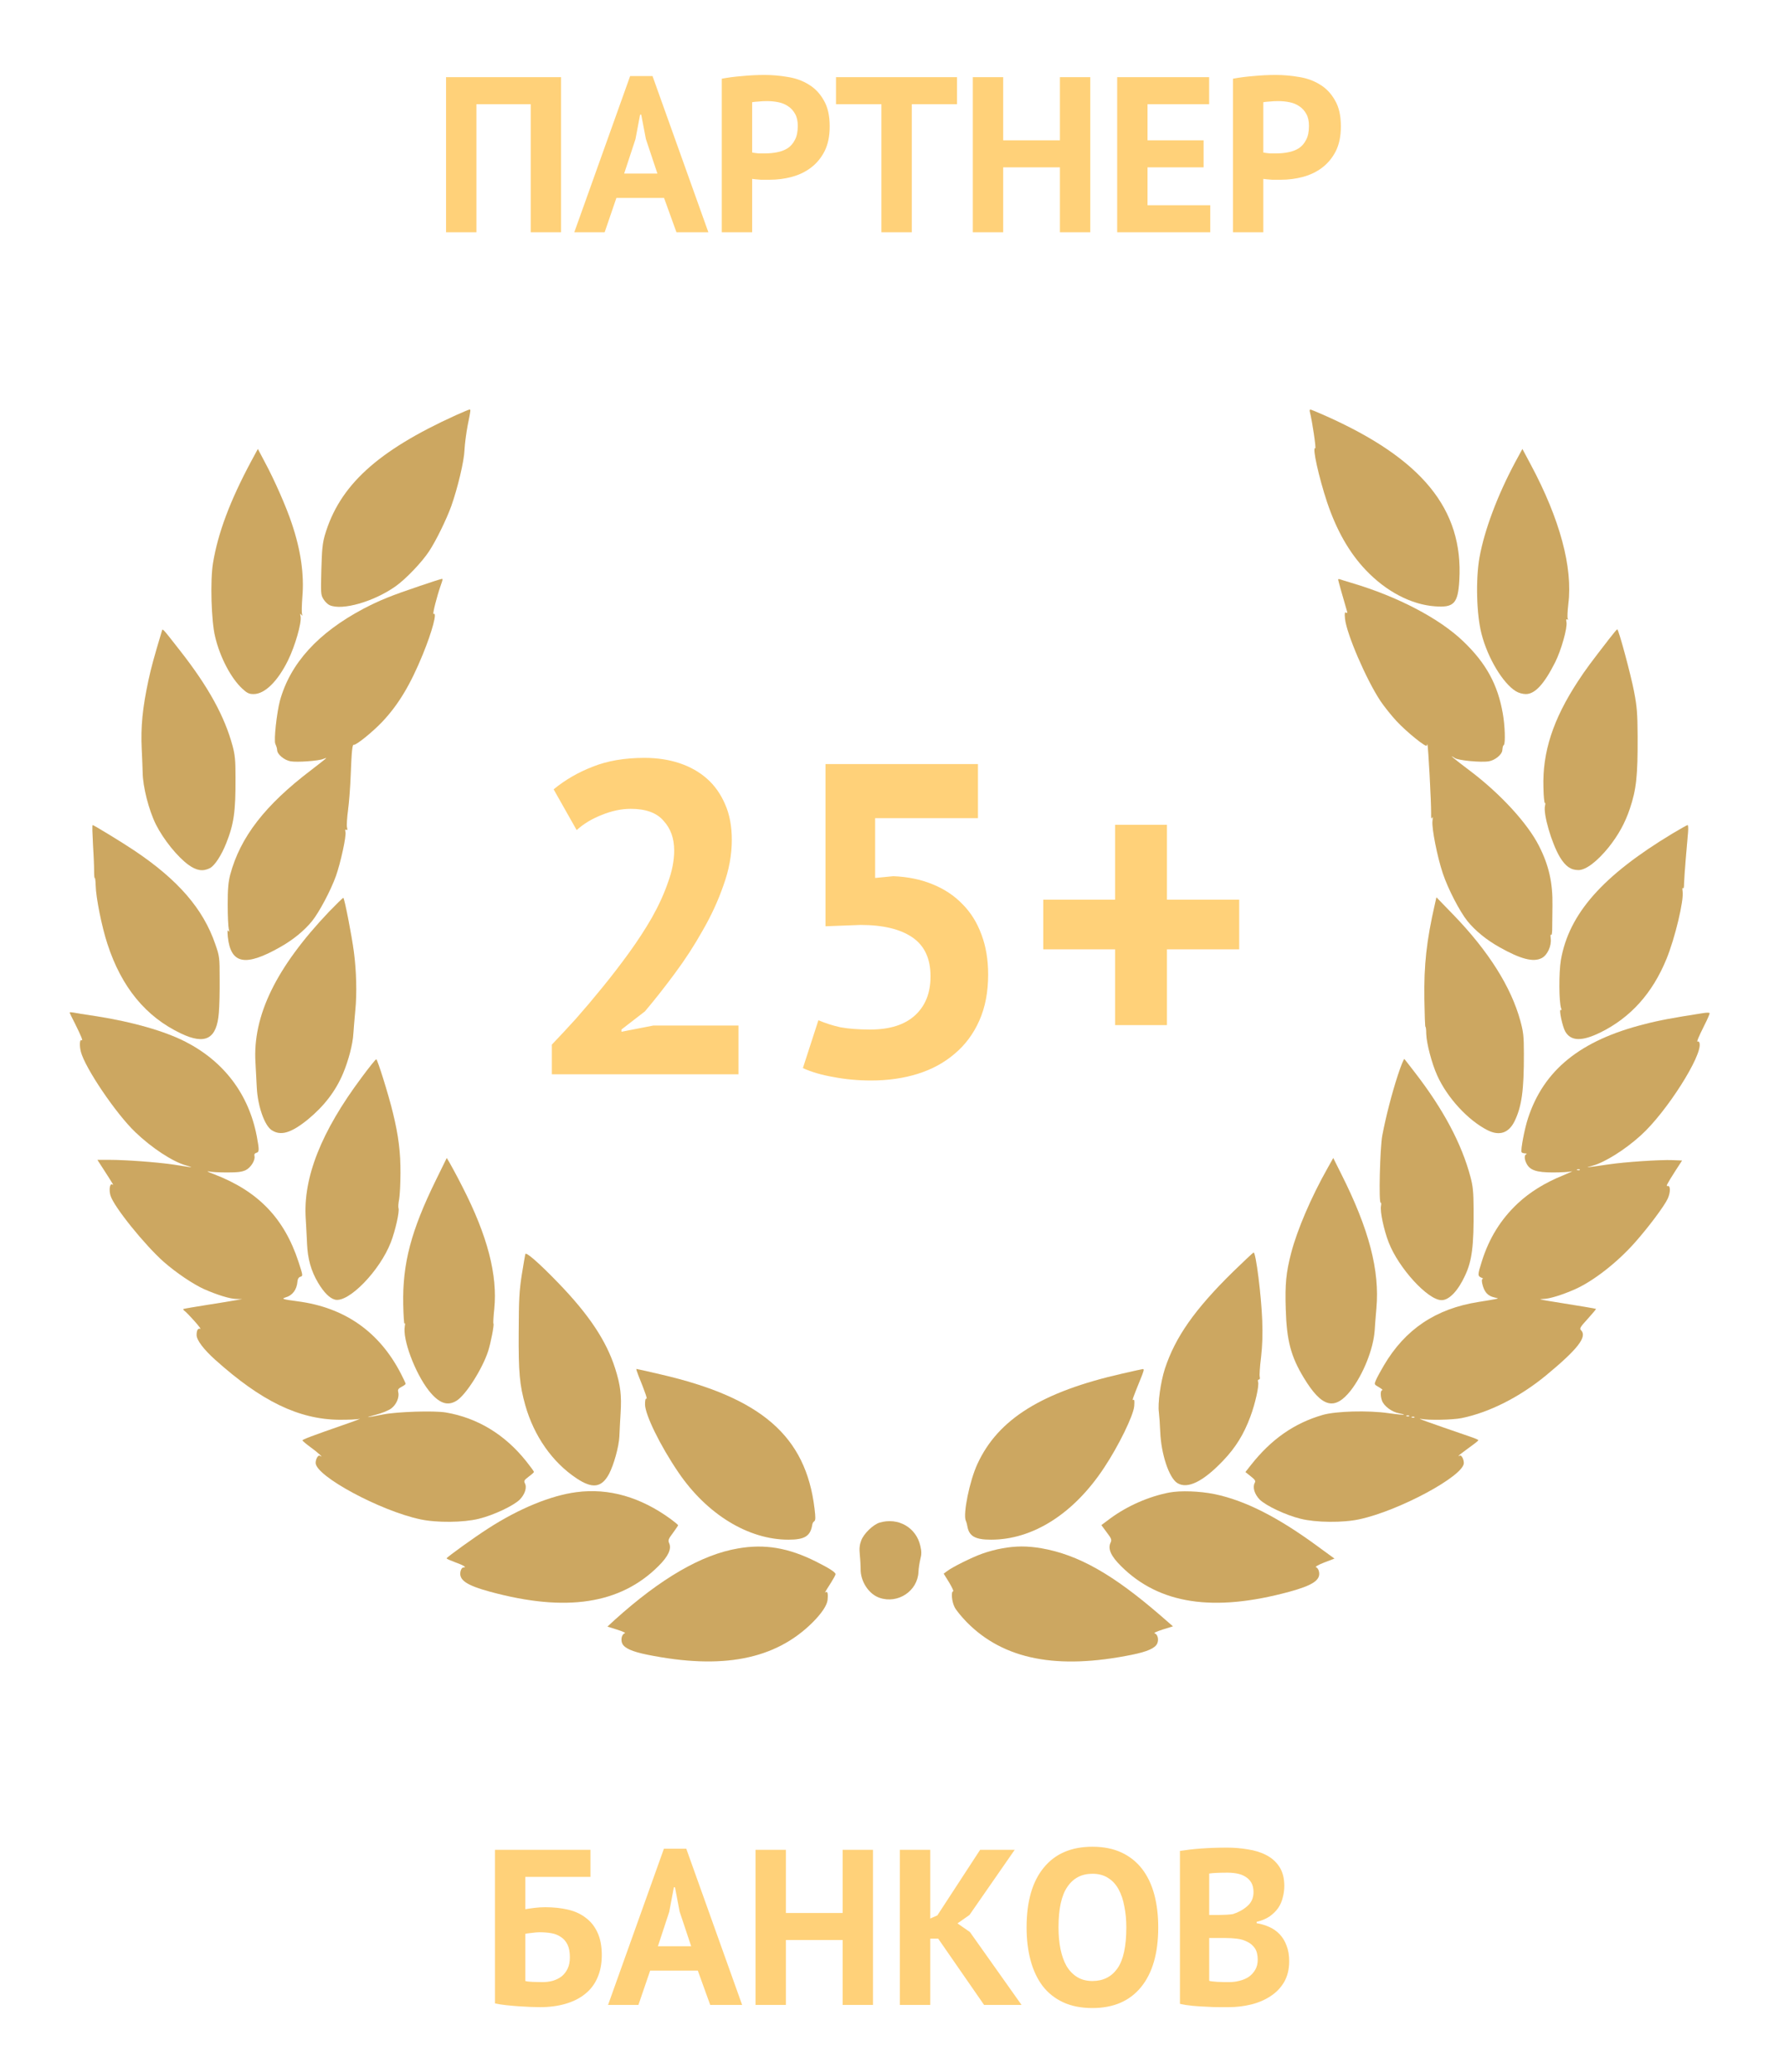 <?xml version="1.0" encoding="UTF-8"?> <svg xmlns="http://www.w3.org/2000/svg" width="161" height="187" viewBox="0 0 161 187" fill="none"> <path d="M41.142 37.478C34.039 40.703 30.625 43.833 29.312 48.324C29.109 49.041 29.049 49.626 29.002 51.441C28.942 53.556 28.954 53.699 29.193 54.081C29.324 54.296 29.575 54.547 29.742 54.619C30.864 55.132 33.741 54.308 35.71 52.911C36.618 52.266 38.074 50.749 38.73 49.745C39.351 48.802 40.282 46.903 40.724 45.684C41.309 44.024 41.882 41.623 41.918 40.62C41.942 40.082 42.073 39.091 42.204 38.398C42.491 36.977 42.491 36.965 42.371 36.965C42.312 36.965 41.763 37.204 41.142 37.478Z" fill="#FFD179"></path> <path d="M41.142 37.478C34.039 40.703 30.625 43.833 29.312 48.324C29.109 49.041 29.049 49.626 29.002 51.441C28.942 53.556 28.954 53.699 29.193 54.081C29.324 54.296 29.575 54.547 29.742 54.619C30.864 55.132 33.741 54.308 35.71 52.911C36.618 52.266 38.074 50.749 38.73 49.745C39.351 48.802 40.282 46.903 40.724 45.684C41.309 44.024 41.882 41.623 41.918 40.62C41.942 40.082 42.073 39.091 42.204 38.398C42.491 36.977 42.491 36.965 42.371 36.965C42.312 36.965 41.763 37.204 41.142 37.478Z" fill="black" fill-opacity="0.2"></path> <path d="M118.209 37.168C118.436 38.052 118.794 40.524 118.698 40.465C118.4 40.285 119.009 43.044 119.761 45.314C120.62 47.87 121.766 49.889 123.27 51.465C125.097 53.388 127.365 54.571 129.501 54.726C131.22 54.858 131.578 54.463 131.698 52.361C132.068 45.959 128.332 41.396 119.558 37.502C118.889 37.204 118.304 36.965 118.257 36.965C118.197 36.965 118.185 37.06 118.209 37.168Z" fill="#FFD179"></path> <path d="M118.209 37.168C118.436 38.052 118.794 40.524 118.698 40.465C118.4 40.285 119.009 43.044 119.761 45.314C120.62 47.87 121.766 49.889 123.27 51.465C125.097 53.388 127.365 54.571 129.501 54.726C131.22 54.858 131.578 54.463 131.698 52.361C132.068 45.959 128.332 41.396 119.558 37.502C118.889 37.204 118.304 36.965 118.257 36.965C118.197 36.965 118.185 37.06 118.209 37.168Z" fill="black" fill-opacity="0.2"></path> <path d="M22.663 41.647C20.753 45.218 19.667 48.121 19.225 50.82C18.962 52.397 19.07 56.076 19.416 57.473C19.858 59.337 20.849 61.212 21.863 62.156C22.305 62.562 22.472 62.645 22.89 62.645C23.892 62.645 25.062 61.498 25.994 59.599C26.638 58.285 27.223 56.231 27.128 55.658C27.068 55.383 27.08 55.335 27.187 55.479C27.283 55.622 27.307 55.598 27.247 55.359C27.223 55.192 27.235 54.547 27.283 53.926C27.462 51.871 27.151 49.674 26.328 47.237C25.838 45.756 24.764 43.319 23.928 41.767L23.272 40.524L22.663 41.647Z" fill="#FFD179"></path> <path d="M22.663 41.647C20.753 45.218 19.667 48.121 19.225 50.82C18.962 52.397 19.07 56.076 19.416 57.473C19.858 59.337 20.849 61.212 21.863 62.156C22.305 62.562 22.472 62.645 22.89 62.645C23.892 62.645 25.062 61.498 25.994 59.599C26.638 58.285 27.223 56.231 27.128 55.658C27.068 55.383 27.08 55.335 27.187 55.479C27.283 55.622 27.307 55.598 27.247 55.359C27.223 55.192 27.235 54.547 27.283 53.926C27.462 51.871 27.151 49.674 26.328 47.237C25.838 45.756 24.764 43.319 23.928 41.767L23.272 40.524L22.663 41.647Z" fill="black" fill-opacity="0.2"></path> <path d="M136.723 41.755C135.124 44.753 133.966 47.858 133.524 50.295C133.166 52.301 133.25 55.443 133.703 57.211C134.264 59.396 135.625 61.666 136.807 62.394C137.046 62.538 137.404 62.645 137.702 62.645C138.526 62.645 139.35 61.749 140.34 59.791C140.89 58.703 141.463 56.673 141.367 56.159C141.319 55.932 141.343 55.849 141.439 55.909C141.522 55.968 141.534 55.944 141.486 55.849C141.427 55.765 141.463 55.168 141.534 54.523C141.952 51.238 140.782 46.867 138.144 41.934L137.392 40.524L136.723 41.755Z" fill="#FFD179"></path> <path d="M136.723 41.755C135.124 44.753 133.966 47.858 133.524 50.295C133.166 52.301 133.25 55.443 133.703 57.211C134.264 59.396 135.625 61.666 136.807 62.394C137.046 62.538 137.404 62.645 137.702 62.645C138.526 62.645 139.35 61.749 140.34 59.791C140.89 58.703 141.463 56.673 141.367 56.159C141.319 55.932 141.343 55.849 141.439 55.909C141.522 55.968 141.534 55.944 141.486 55.849C141.427 55.765 141.463 55.168 141.534 54.523C141.952 51.238 140.782 46.867 138.144 41.934L137.392 40.524L136.723 41.755Z" fill="black" fill-opacity="0.2"></path> <path d="M37.859 52.899C35.304 53.759 34.278 54.177 32.81 54.941C28.703 57.115 26.196 59.874 25.265 63.242C24.979 64.317 24.704 66.802 24.848 67.136C24.967 67.423 24.991 67.495 25.015 67.722C25.038 68.104 25.671 68.617 26.22 68.713C26.829 68.82 28.775 68.677 29.181 68.498C29.324 68.438 29.443 68.402 29.443 68.426C29.443 68.45 28.834 68.928 28.106 69.489C23.928 72.654 21.684 75.557 20.777 78.949C20.61 79.594 20.55 80.215 20.55 81.637C20.55 82.652 20.598 83.643 20.646 83.846C20.705 84.109 20.705 84.157 20.61 84.026C20.526 83.894 20.514 84.049 20.562 84.563C20.825 87.012 22.126 87.274 25.265 85.495C26.435 84.838 27.45 84.014 28.166 83.13C28.811 82.329 29.861 80.347 30.315 79.069C30.733 77.898 31.27 75.45 31.174 75.091C31.127 74.888 31.15 74.828 31.246 74.9C31.353 74.96 31.365 74.9 31.317 74.685C31.27 74.53 31.317 73.801 31.413 73.085C31.509 72.368 31.616 70.923 31.652 69.871C31.735 67.745 31.795 67.172 31.938 67.22C32.141 67.268 33.621 66.073 34.493 65.153C35.949 63.613 37.035 61.809 38.157 59.062C39.005 56.984 39.483 55.192 39.124 55.419C39.005 55.479 39.435 53.794 39.769 52.851C39.972 52.266 39.972 52.254 39.865 52.254C39.805 52.254 38.91 52.54 37.859 52.899Z" fill="#FFD179"></path> <path d="M37.859 52.899C35.304 53.759 34.278 54.177 32.81 54.941C28.703 57.115 26.196 59.874 25.265 63.242C24.979 64.317 24.704 66.802 24.848 67.136C24.967 67.423 24.991 67.495 25.015 67.722C25.038 68.104 25.671 68.617 26.22 68.713C26.829 68.82 28.775 68.677 29.181 68.498C29.324 68.438 29.443 68.402 29.443 68.426C29.443 68.45 28.834 68.928 28.106 69.489C23.928 72.654 21.684 75.557 20.777 78.949C20.61 79.594 20.55 80.215 20.55 81.637C20.55 82.652 20.598 83.643 20.646 83.846C20.705 84.109 20.705 84.157 20.61 84.026C20.526 83.894 20.514 84.049 20.562 84.563C20.825 87.012 22.126 87.274 25.265 85.495C26.435 84.838 27.45 84.014 28.166 83.13C28.811 82.329 29.861 80.347 30.315 79.069C30.733 77.898 31.27 75.45 31.174 75.091C31.127 74.888 31.15 74.828 31.246 74.9C31.353 74.96 31.365 74.9 31.317 74.685C31.27 74.53 31.317 73.801 31.413 73.085C31.509 72.368 31.616 70.923 31.652 69.871C31.735 67.745 31.795 67.172 31.938 67.22C32.141 67.268 33.621 66.073 34.493 65.153C35.949 63.613 37.035 61.809 38.157 59.062C39.005 56.984 39.483 55.192 39.124 55.419C39.005 55.479 39.435 53.794 39.769 52.851C39.972 52.266 39.972 52.254 39.865 52.254C39.805 52.254 38.91 52.54 37.859 52.899Z" fill="black" fill-opacity="0.2"></path> <path d="M120.763 52.313C120.763 52.385 121.169 53.818 121.563 55.168C121.611 55.323 121.587 55.359 121.48 55.299C121.36 55.228 121.336 55.347 121.384 55.849C121.527 57.222 123.306 61.343 124.571 63.254C124.906 63.756 125.562 64.58 126.04 65.094C126.947 66.073 128.761 67.53 128.761 67.291C128.761 67.208 128.785 67.172 128.821 67.208C128.893 67.268 129.167 72.451 129.155 73.395C129.143 73.849 129.179 73.98 129.239 73.813C129.31 73.658 129.322 73.777 129.275 74.112C129.203 74.769 129.704 77.313 130.206 78.818C130.671 80.215 131.722 82.246 132.426 83.13C133.142 84.014 134.157 84.838 135.327 85.495C137.237 86.57 138.383 86.868 139.135 86.474C139.648 86.211 140.03 85.375 139.947 84.706C139.911 84.432 139.923 84.288 139.97 84.372C140.03 84.456 140.066 84.276 140.078 83.942C140.078 83.631 140.09 82.64 140.102 81.756C140.138 79.678 139.779 78.101 138.884 76.345C137.857 74.315 135.41 71.651 132.677 69.585C131.173 68.45 130.612 67.984 131.304 68.426C131.626 68.641 133.656 68.832 134.372 68.713C134.921 68.617 135.554 68.104 135.577 67.722C135.613 67.387 135.625 67.327 135.721 67.232C135.864 67.088 135.816 65.488 135.625 64.425C135.172 61.785 134.109 59.85 132.032 57.867C129.871 55.801 126.123 53.842 121.969 52.612C121.492 52.469 121.014 52.325 120.93 52.289C120.835 52.254 120.763 52.266 120.763 52.313Z" fill="#FFD179"></path> <path d="M120.763 52.313C120.763 52.385 121.169 53.818 121.563 55.168C121.611 55.323 121.587 55.359 121.48 55.299C121.36 55.228 121.336 55.347 121.384 55.849C121.527 57.222 123.306 61.343 124.571 63.254C124.906 63.756 125.562 64.58 126.04 65.094C126.947 66.073 128.761 67.53 128.761 67.291C128.761 67.208 128.785 67.172 128.821 67.208C128.893 67.268 129.167 72.451 129.155 73.395C129.143 73.849 129.179 73.98 129.239 73.813C129.31 73.658 129.322 73.777 129.275 74.112C129.203 74.769 129.704 77.313 130.206 78.818C130.671 80.215 131.722 82.246 132.426 83.13C133.142 84.014 134.157 84.838 135.327 85.495C137.237 86.57 138.383 86.868 139.135 86.474C139.648 86.211 140.03 85.375 139.947 84.706C139.911 84.432 139.923 84.288 139.97 84.372C140.03 84.456 140.066 84.276 140.078 83.942C140.078 83.631 140.09 82.64 140.102 81.756C140.138 79.678 139.779 78.101 138.884 76.345C137.857 74.315 135.41 71.651 132.677 69.585C131.173 68.45 130.612 67.984 131.304 68.426C131.626 68.641 133.656 68.832 134.372 68.713C134.921 68.617 135.554 68.104 135.577 67.722C135.613 67.387 135.625 67.327 135.721 67.232C135.864 67.088 135.816 65.488 135.625 64.425C135.172 61.785 134.109 59.85 132.032 57.867C129.871 55.801 126.123 53.842 121.969 52.612C121.492 52.469 121.014 52.325 120.93 52.289C120.835 52.254 120.763 52.266 120.763 52.313Z" fill="black" fill-opacity="0.2"></path> <path d="M14.605 56.972C13.877 59.408 13.662 60.185 13.4 61.391C12.863 63.899 12.695 65.595 12.791 67.602C12.839 68.582 12.874 69.525 12.874 69.692C12.886 70.994 13.424 73.108 14.068 74.41C14.761 75.784 16.014 77.337 17.017 78.065C17.745 78.591 18.318 78.674 18.951 78.352C19.38 78.125 19.977 77.205 20.407 76.13C21.111 74.363 21.266 73.252 21.254 70.17C21.254 68.665 21.207 68.14 20.992 67.339C20.276 64.676 18.819 62.012 16.276 58.763C14.582 56.601 14.689 56.709 14.605 56.972Z" fill="#FFD179"></path> <path d="M14.605 56.972C13.877 59.408 13.662 60.185 13.4 61.391C12.863 63.899 12.695 65.595 12.791 67.602C12.839 68.582 12.874 69.525 12.874 69.692C12.886 70.994 13.424 73.108 14.068 74.41C14.761 75.784 16.014 77.337 17.017 78.065C17.745 78.591 18.318 78.674 18.951 78.352C19.38 78.125 19.977 77.205 20.407 76.13C21.111 74.363 21.266 73.252 21.254 70.17C21.254 68.665 21.207 68.14 20.992 67.339C20.276 64.676 18.819 62.012 16.276 58.763C14.582 56.601 14.689 56.709 14.605 56.972Z" fill="black" fill-opacity="0.2"></path> <path d="M145.235 57.652C143.516 59.874 143.122 60.4 142.394 61.511C140.161 64.927 139.194 67.877 139.29 71.078C139.302 71.878 139.374 72.511 139.421 72.475C139.469 72.439 139.481 72.559 139.433 72.726C139.254 73.455 140.03 76.118 140.782 77.373C141.283 78.197 141.761 78.531 142.453 78.531C143.122 78.531 144.136 77.755 145.175 76.477C146.07 75.342 146.643 74.303 147.085 73.001C147.682 71.221 147.801 70.015 147.789 66.467C147.777 64.365 147.73 63.792 147.467 62.418C147.157 60.818 146.07 56.792 145.951 56.804C145.915 56.804 145.593 57.187 145.235 57.652Z" fill="#FFD179"></path> <path d="M145.235 57.652C143.516 59.874 143.122 60.4 142.394 61.511C140.161 64.927 139.194 67.877 139.29 71.078C139.302 71.878 139.374 72.511 139.421 72.475C139.469 72.439 139.481 72.559 139.433 72.726C139.254 73.455 140.03 76.118 140.782 77.373C141.283 78.197 141.761 78.531 142.453 78.531C143.122 78.531 144.136 77.755 145.175 76.477C146.07 75.342 146.643 74.303 147.085 73.001C147.682 71.221 147.801 70.015 147.789 66.467C147.777 64.365 147.73 63.792 147.467 62.418C147.157 60.818 146.07 56.792 145.951 56.804C145.915 56.804 145.593 57.187 145.235 57.652Z" fill="black" fill-opacity="0.2"></path> <path d="M8.386 76.106C8.446 77.014 8.493 78.113 8.493 78.555C8.493 78.985 8.517 79.308 8.553 79.248C8.589 79.2 8.625 79.511 8.637 79.941C8.661 81.016 9.186 83.655 9.699 85.208C10.964 89.102 13.161 91.777 16.336 93.282C18.545 94.334 19.571 93.772 19.75 91.395C19.798 90.858 19.834 89.496 19.822 88.385C19.822 86.414 19.81 86.319 19.428 85.22C18.342 82.043 16.074 79.415 12.11 76.763C11.084 76.071 8.458 74.47 8.362 74.47C8.314 74.47 8.338 75.211 8.386 76.106Z" fill="#FFD179"></path> <path d="M8.386 76.106C8.446 77.014 8.493 78.113 8.493 78.555C8.493 78.985 8.517 79.308 8.553 79.248C8.589 79.2 8.625 79.511 8.637 79.941C8.661 81.016 9.186 83.655 9.699 85.208C10.964 89.102 13.161 91.777 16.336 93.282C18.545 94.334 19.571 93.772 19.75 91.395C19.798 90.858 19.834 89.496 19.822 88.385C19.822 86.414 19.81 86.319 19.428 85.22C18.342 82.043 16.074 79.415 12.11 76.763C11.084 76.071 8.458 74.47 8.362 74.47C8.314 74.47 8.338 75.211 8.386 76.106Z" fill="black" fill-opacity="0.2"></path> <path d="M150.917 75.246C144.638 79.033 141.594 82.473 140.866 86.653C140.675 87.788 140.687 90.464 140.89 91.013C140.949 91.156 140.937 91.204 140.854 91.156C140.663 91.037 141.009 92.673 141.26 93.103C141.773 93.987 142.764 94.011 144.459 93.175C147.157 91.837 149.126 89.651 150.392 86.558C151.168 84.659 151.979 81.243 151.848 80.454C151.812 80.215 151.824 80.084 151.884 80.168C151.943 80.239 151.979 80.072 151.979 79.749C151.991 79.439 152.051 78.436 152.134 77.516C152.218 76.596 152.302 75.533 152.337 75.151C152.373 74.781 152.349 74.47 152.302 74.47C152.254 74.47 151.633 74.817 150.917 75.246Z" fill="#FFD179"></path> <path d="M150.917 75.246C144.638 79.033 141.594 82.473 140.866 86.653C140.675 87.788 140.687 90.464 140.89 91.013C140.949 91.156 140.937 91.204 140.854 91.156C140.663 91.037 141.009 92.673 141.26 93.103C141.773 93.987 142.764 94.011 144.459 93.175C147.157 91.837 149.126 89.651 150.392 86.558C151.168 84.659 151.979 81.243 151.848 80.454C151.812 80.215 151.824 80.084 151.884 80.168C151.943 80.239 151.979 80.072 151.979 79.749C151.991 79.439 152.051 78.436 152.134 77.516C152.218 76.596 152.302 75.533 152.337 75.151C152.373 74.781 152.349 74.47 152.302 74.47C152.254 74.47 151.633 74.817 150.917 75.246Z" fill="black" fill-opacity="0.2"></path> <path d="M29.67 82.317C24.919 87.322 22.794 91.682 23.057 95.91C23.093 96.627 23.152 97.654 23.176 98.18C23.26 99.816 23.869 101.584 24.513 102.002C25.337 102.551 26.28 102.265 27.808 101.022C29.252 99.828 30.291 98.478 30.959 96.89C31.449 95.719 31.843 94.226 31.89 93.282C31.914 92.888 31.998 91.921 32.069 91.132C32.213 89.687 32.165 87.669 31.938 85.937C31.759 84.515 31.079 81.04 30.983 81.04C30.936 81.04 30.351 81.613 29.67 82.317Z" fill="#FFD179"></path> <path d="M29.67 82.317C24.919 87.322 22.794 91.682 23.057 95.91C23.093 96.627 23.152 97.654 23.176 98.18C23.26 99.816 23.869 101.584 24.513 102.002C25.337 102.551 26.28 102.265 27.808 101.022C29.252 99.828 30.291 98.478 30.959 96.89C31.449 95.719 31.843 94.226 31.89 93.282C31.914 92.888 31.998 91.921 32.069 91.132C32.213 89.687 32.165 87.669 31.938 85.937C31.759 84.515 31.079 81.04 30.983 81.04C30.936 81.04 30.351 81.613 29.67 82.317Z" fill="black" fill-opacity="0.2"></path> <path d="M129.501 81.577C128.737 84.909 128.499 87.107 128.546 90.201C128.57 91.586 128.606 92.709 128.642 92.685C128.678 92.661 128.714 92.948 128.714 93.318C128.737 94.154 129.215 95.994 129.704 97.069C130.612 99.087 132.486 101.118 134.252 102.014C135.327 102.551 136.162 102.265 136.688 101.19C137.332 99.864 137.535 98.383 137.523 95.074C137.523 93.509 137.476 93.139 137.201 92.124C136.365 89.078 134.336 85.853 131.161 82.568L129.633 80.992L129.501 81.577Z" fill="#FFD179"></path> <path d="M129.501 81.577C128.737 84.909 128.499 87.107 128.546 90.201C128.57 91.586 128.606 92.709 128.642 92.685C128.678 92.661 128.714 92.948 128.714 93.318C128.737 94.154 129.215 95.994 129.704 97.069C130.612 99.087 132.486 101.118 134.252 102.014C135.327 102.551 136.162 102.265 136.688 101.19C137.332 99.864 137.535 98.383 137.523 95.074C137.523 93.509 137.476 93.139 137.201 92.124C136.365 89.078 134.336 85.853 131.161 82.568L129.633 80.992L129.501 81.577Z" fill="black" fill-opacity="0.2"></path> <path d="M6.285 91.395C6.285 91.419 6.5 91.873 6.774 92.398C7.336 93.533 7.515 93.975 7.371 93.892C7.192 93.772 7.156 94.357 7.3 94.931C7.67 96.376 10.463 100.521 12.218 102.193C13.698 103.614 15.572 104.845 16.79 105.191C17.22 105.31 17.375 105.382 17.148 105.346C16.921 105.31 16.217 105.203 15.596 105.107C14.2 104.904 11.382 104.689 9.902 104.689H8.792L9.425 105.669C10.284 107.006 10.284 107.006 10.129 106.911C9.914 106.78 9.818 107.401 9.974 107.914C10.272 108.918 13.089 112.405 14.796 113.91C15.93 114.902 17.446 115.917 18.425 116.359C19.595 116.873 20.741 117.231 21.314 117.243L21.863 117.255L21.326 117.35C21.028 117.41 19.846 117.601 18.7 117.78C17.554 117.959 16.587 118.127 16.551 118.151C16.527 118.174 16.551 118.234 16.611 118.282C16.933 118.509 18.258 120.002 18.079 119.942C17.864 119.871 17.745 120.062 17.745 120.504C17.745 120.957 18.378 121.794 19.428 122.737C23.594 126.476 26.96 128.112 30.637 128.148C31.389 128.148 32.201 128.124 32.428 128.064C32.654 128.017 32.01 128.267 30.995 128.614C28.178 129.593 27.295 129.928 27.295 130.011C27.295 130.047 27.641 130.346 28.071 130.656C28.727 131.134 29.288 131.66 28.87 131.397C28.715 131.301 28.488 131.683 28.488 132.042C28.488 133.224 34.29 136.354 37.919 137.13C39.411 137.453 41.822 137.429 43.219 137.082C44.568 136.748 46.335 135.912 46.907 135.35C47.373 134.873 47.576 134.252 47.361 133.869C47.266 133.666 47.313 133.583 47.707 133.284C47.97 133.093 48.185 132.902 48.185 132.854C48.185 132.806 47.874 132.376 47.492 131.898C45.559 129.474 43.1 127.981 40.235 127.491C39.172 127.312 35.842 127.419 34.576 127.67C33.013 127.981 32.822 127.981 33.872 127.706C34.481 127.551 35.09 127.3 35.328 127.109C35.782 126.762 36.057 126.105 35.937 125.64C35.877 125.425 35.949 125.329 36.236 125.174C36.439 125.078 36.606 124.947 36.606 124.899C36.606 124.851 36.415 124.445 36.188 124.003C34.242 120.217 31.127 118.019 26.865 117.458C25.516 117.279 25.349 117.231 25.779 117.099C26.387 116.932 26.781 116.407 26.841 115.69C26.853 115.451 26.948 115.296 27.08 115.248C27.354 115.164 27.354 115.176 26.936 113.886C25.647 109.957 23.296 107.508 19.297 105.979C18.807 105.8 18.592 105.681 18.819 105.728C19.046 105.788 19.798 105.824 20.49 105.824C21.457 105.824 21.839 105.776 22.186 105.609C22.651 105.37 23.057 104.701 22.961 104.331C22.926 104.188 22.985 104.092 23.128 104.056C23.403 103.985 23.403 103.805 23.176 102.575C22.448 98.753 20.204 95.791 16.682 93.999C14.808 93.055 11.979 92.243 8.732 91.73C7.682 91.574 6.703 91.419 6.56 91.383C6.404 91.359 6.285 91.359 6.285 91.395Z" fill="#FFD179"></path> <path d="M6.285 91.395C6.285 91.419 6.5 91.873 6.774 92.398C7.336 93.533 7.515 93.975 7.371 93.892C7.192 93.772 7.156 94.357 7.3 94.931C7.67 96.376 10.463 100.521 12.218 102.193C13.698 103.614 15.572 104.845 16.79 105.191C17.22 105.31 17.375 105.382 17.148 105.346C16.921 105.31 16.217 105.203 15.596 105.107C14.2 104.904 11.382 104.689 9.902 104.689H8.792L9.425 105.669C10.284 107.006 10.284 107.006 10.129 106.911C9.914 106.78 9.818 107.401 9.974 107.914C10.272 108.918 13.089 112.405 14.796 113.91C15.93 114.902 17.446 115.917 18.425 116.359C19.595 116.873 20.741 117.231 21.314 117.243L21.863 117.255L21.326 117.35C21.028 117.41 19.846 117.601 18.7 117.78C17.554 117.959 16.587 118.127 16.551 118.151C16.527 118.174 16.551 118.234 16.611 118.282C16.933 118.509 18.258 120.002 18.079 119.942C17.864 119.871 17.745 120.062 17.745 120.504C17.745 120.957 18.378 121.794 19.428 122.737C23.594 126.476 26.96 128.112 30.637 128.148C31.389 128.148 32.201 128.124 32.428 128.064C32.654 128.017 32.01 128.267 30.995 128.614C28.178 129.593 27.295 129.928 27.295 130.011C27.295 130.047 27.641 130.346 28.071 130.656C28.727 131.134 29.288 131.66 28.87 131.397C28.715 131.301 28.488 131.683 28.488 132.042C28.488 133.224 34.29 136.354 37.919 137.13C39.411 137.453 41.822 137.429 43.219 137.082C44.568 136.748 46.335 135.912 46.907 135.35C47.373 134.873 47.576 134.252 47.361 133.869C47.266 133.666 47.313 133.583 47.707 133.284C47.97 133.093 48.185 132.902 48.185 132.854C48.185 132.806 47.874 132.376 47.492 131.898C45.559 129.474 43.1 127.981 40.235 127.491C39.172 127.312 35.842 127.419 34.576 127.67C33.013 127.981 32.822 127.981 33.872 127.706C34.481 127.551 35.09 127.3 35.328 127.109C35.782 126.762 36.057 126.105 35.937 125.64C35.877 125.425 35.949 125.329 36.236 125.174C36.439 125.078 36.606 124.947 36.606 124.899C36.606 124.851 36.415 124.445 36.188 124.003C34.242 120.217 31.127 118.019 26.865 117.458C25.516 117.279 25.349 117.231 25.779 117.099C26.387 116.932 26.781 116.407 26.841 115.69C26.853 115.451 26.948 115.296 27.08 115.248C27.354 115.164 27.354 115.176 26.936 113.886C25.647 109.957 23.296 107.508 19.297 105.979C18.807 105.8 18.592 105.681 18.819 105.728C19.046 105.788 19.798 105.824 20.49 105.824C21.457 105.824 21.839 105.776 22.186 105.609C22.651 105.37 23.057 104.701 22.961 104.331C22.926 104.188 22.985 104.092 23.128 104.056C23.403 103.985 23.403 103.805 23.176 102.575C22.448 98.753 20.204 95.791 16.682 93.999C14.808 93.055 11.979 92.243 8.732 91.73C7.682 91.574 6.703 91.419 6.56 91.383C6.404 91.359 6.285 91.359 6.285 91.395Z" fill="black" fill-opacity="0.2"></path> <path d="M153.71 91.443C150.941 91.873 149.723 92.1 148.398 92.446C142.62 93.903 139.314 96.579 137.893 100.951C137.583 101.894 137.213 103.841 137.32 103.997C137.344 104.056 137.487 104.092 137.631 104.104C137.774 104.104 137.822 104.14 137.75 104.176C137.547 104.247 137.559 104.63 137.774 105.036C138.072 105.621 138.669 105.824 140.161 105.824C140.89 105.824 141.642 105.776 141.833 105.728C142.036 105.669 141.677 105.836 141.045 106.099C139.421 106.756 138.06 107.604 136.974 108.619C135.446 110.052 134.384 111.76 133.727 113.863C133.345 115.069 133.345 115.176 133.691 115.32C133.835 115.379 133.894 115.427 133.823 115.427C133.727 115.439 133.715 115.571 133.763 115.833C133.942 116.622 134.252 116.968 134.885 117.111C135.255 117.195 135.255 117.195 134.969 117.255C134.802 117.291 134.109 117.41 133.417 117.518C129.573 118.127 126.816 119.978 124.894 123.239C124.595 123.741 124.273 124.338 124.177 124.565C124.01 124.959 124.01 124.959 124.452 125.21C124.691 125.353 124.822 125.472 124.762 125.472C124.583 125.472 124.559 125.938 124.715 126.404C124.882 126.906 125.622 127.455 126.266 127.563C126.529 127.61 126.732 127.67 126.696 127.694C126.672 127.718 126.04 127.658 125.288 127.551C123.449 127.288 120.572 127.372 119.391 127.706C116.812 128.447 114.723 129.904 112.885 132.245L112.395 132.866L112.873 133.248C113.279 133.571 113.338 133.666 113.231 133.857C113.028 134.252 113.219 134.873 113.685 135.35C114.258 135.912 116.024 136.748 117.373 137.082C118.77 137.429 121.181 137.453 122.673 137.13C126.254 136.366 132.104 133.212 132.104 132.054C132.104 131.707 131.889 131.301 131.734 131.385C131.674 131.433 131.626 131.433 131.626 131.409C131.626 131.373 132.032 131.062 132.522 130.704C133.011 130.358 133.417 130.035 133.417 129.999C133.417 129.964 133.166 129.844 132.856 129.737C128.69 128.303 127.818 127.993 128.224 128.064C128.928 128.208 131.101 128.16 131.925 127.993C134.408 127.479 137.141 126.105 139.517 124.147C142.394 121.77 143.265 120.647 142.68 120.062C142.525 119.918 142.609 119.775 143.289 119.034C143.719 118.557 144.053 118.162 144.029 118.139C143.981 118.115 142.752 117.9 139.744 117.422C138.908 117.279 138.824 117.255 139.278 117.243C139.851 117.231 140.997 116.873 142.155 116.359C143.814 115.618 145.951 113.946 147.539 112.154C148.78 110.757 150.224 108.822 150.511 108.177C150.762 107.616 150.762 106.995 150.511 107.054C150.32 107.09 150.392 106.947 151.203 105.669L151.8 104.749L150.941 104.713C149.854 104.665 146.619 104.88 145.115 105.107C142.979 105.418 142.979 105.418 143.731 105.215C144.841 104.904 146.643 103.782 148.088 102.468C150.392 100.389 153.662 95.241 153.376 94.154C153.352 94.035 153.28 93.975 153.221 94.011C153.077 94.095 153.257 93.653 153.83 92.506C154.104 91.969 154.307 91.491 154.283 91.443C154.259 91.395 154.009 91.395 153.71 91.443ZM142.573 105.597C142.537 105.633 142.429 105.645 142.346 105.609C142.25 105.573 142.286 105.537 142.418 105.537C142.549 105.525 142.62 105.561 142.573 105.597ZM127.174 127.814C127.138 127.849 127.03 127.861 126.947 127.825C126.851 127.79 126.887 127.754 127.018 127.754C127.15 127.742 127.221 127.778 127.174 127.814ZM127.651 127.933C127.615 127.969 127.508 127.981 127.424 127.945C127.329 127.909 127.365 127.873 127.496 127.873C127.627 127.861 127.699 127.897 127.651 127.933Z" fill="#FFD179"></path> <path d="M153.71 91.443C150.941 91.873 149.723 92.1 148.398 92.446C142.62 93.903 139.314 96.579 137.893 100.951C137.583 101.894 137.213 103.841 137.32 103.997C137.344 104.056 137.487 104.092 137.631 104.104C137.774 104.104 137.822 104.14 137.75 104.176C137.547 104.247 137.559 104.63 137.774 105.036C138.072 105.621 138.669 105.824 140.161 105.824C140.89 105.824 141.642 105.776 141.833 105.728C142.036 105.669 141.677 105.836 141.045 106.099C139.421 106.756 138.06 107.604 136.974 108.619C135.446 110.052 134.384 111.76 133.727 113.863C133.345 115.069 133.345 115.176 133.691 115.32C133.835 115.379 133.894 115.427 133.823 115.427C133.727 115.439 133.715 115.571 133.763 115.833C133.942 116.622 134.252 116.968 134.885 117.111C135.255 117.195 135.255 117.195 134.969 117.255C134.802 117.291 134.109 117.41 133.417 117.518C129.573 118.127 126.816 119.978 124.894 123.239C124.595 123.741 124.273 124.338 124.177 124.565C124.01 124.959 124.01 124.959 124.452 125.21C124.691 125.353 124.822 125.472 124.762 125.472C124.583 125.472 124.559 125.938 124.715 126.404C124.882 126.906 125.622 127.455 126.266 127.563C126.529 127.61 126.732 127.67 126.696 127.694C126.672 127.718 126.04 127.658 125.288 127.551C123.449 127.288 120.572 127.372 119.391 127.706C116.812 128.447 114.723 129.904 112.885 132.245L112.395 132.866L112.873 133.248C113.279 133.571 113.338 133.666 113.231 133.857C113.028 134.252 113.219 134.873 113.685 135.35C114.258 135.912 116.024 136.748 117.373 137.082C118.77 137.429 121.181 137.453 122.673 137.13C126.254 136.366 132.104 133.212 132.104 132.054C132.104 131.707 131.889 131.301 131.734 131.385C131.674 131.433 131.626 131.433 131.626 131.409C131.626 131.373 132.032 131.062 132.522 130.704C133.011 130.358 133.417 130.035 133.417 129.999C133.417 129.964 133.166 129.844 132.856 129.737C128.69 128.303 127.818 127.993 128.224 128.064C128.928 128.208 131.101 128.16 131.925 127.993C134.408 127.479 137.141 126.105 139.517 124.147C142.394 121.77 143.265 120.647 142.68 120.062C142.525 119.918 142.609 119.775 143.289 119.034C143.719 118.557 144.053 118.162 144.029 118.139C143.981 118.115 142.752 117.9 139.744 117.422C138.908 117.279 138.824 117.255 139.278 117.243C139.851 117.231 140.997 116.873 142.155 116.359C143.814 115.618 145.951 113.946 147.539 112.154C148.78 110.757 150.224 108.822 150.511 108.177C150.762 107.616 150.762 106.995 150.511 107.054C150.32 107.09 150.392 106.947 151.203 105.669L151.8 104.749L150.941 104.713C149.854 104.665 146.619 104.88 145.115 105.107C142.979 105.418 142.979 105.418 143.731 105.215C144.841 104.904 146.643 103.782 148.088 102.468C150.392 100.389 153.662 95.241 153.376 94.154C153.352 94.035 153.28 93.975 153.221 94.011C153.077 94.095 153.257 93.653 153.83 92.506C154.104 91.969 154.307 91.491 154.283 91.443C154.259 91.395 154.009 91.395 153.71 91.443ZM142.573 105.597C142.537 105.633 142.429 105.645 142.346 105.609C142.25 105.573 142.286 105.537 142.418 105.537C142.549 105.525 142.62 105.561 142.573 105.597ZM127.174 127.814C127.138 127.849 127.03 127.861 126.947 127.825C126.851 127.79 126.887 127.754 127.018 127.754C127.15 127.742 127.221 127.778 127.174 127.814ZM127.651 127.933C127.615 127.969 127.508 127.981 127.424 127.945C127.329 127.909 127.365 127.873 127.496 127.873C127.627 127.861 127.699 127.897 127.651 127.933Z" fill="black" fill-opacity="0.2"></path> <path d="M126.159 97.021C125.61 98.693 125.061 100.831 124.75 102.48C124.536 103.602 124.416 108.679 124.607 108.559C124.655 108.523 124.667 108.655 124.631 108.858C124.536 109.336 124.882 110.996 125.323 112.131C126.219 114.46 128.869 117.35 130.098 117.35C130.779 117.35 131.578 116.514 132.211 115.141C132.844 113.803 133.011 112.465 132.987 109.049C132.975 107.616 132.927 107.066 132.713 106.266C131.925 103.256 130.253 100.115 127.663 96.77C127.198 96.161 126.78 95.635 126.744 95.588C126.696 95.54 126.434 96.185 126.159 97.021Z" fill="#FFD179"></path> <path d="M126.159 97.021C125.61 98.693 125.061 100.831 124.75 102.48C124.536 103.602 124.416 108.679 124.607 108.559C124.655 108.523 124.667 108.655 124.631 108.858C124.536 109.336 124.882 110.996 125.323 112.131C126.219 114.46 128.869 117.35 130.098 117.35C130.779 117.35 131.578 116.514 132.211 115.141C132.844 113.803 133.011 112.465 132.987 109.049C132.975 107.616 132.927 107.066 132.713 106.266C131.925 103.256 130.253 100.115 127.663 96.77C127.198 96.161 126.78 95.635 126.744 95.588C126.696 95.54 126.434 96.185 126.159 97.021Z" fill="black" fill-opacity="0.2"></path> <path d="M32.631 97.26C28.99 102.133 27.342 106.302 27.593 110.005C27.629 110.661 27.689 111.677 27.712 112.274C27.772 113.624 28.071 114.711 28.703 115.774C29.229 116.658 29.754 117.183 30.231 117.303C31.449 117.613 34.278 114.699 35.269 112.131C35.675 111.091 36.069 109.324 35.961 109.049C35.925 108.941 35.949 108.583 36.021 108.237C36.081 107.902 36.14 106.839 36.14 105.884C36.152 104.032 35.961 102.492 35.46 100.449C35.066 98.813 34.063 95.612 33.956 95.612C33.896 95.612 33.299 96.352 32.631 97.26Z" fill="#FFD179"></path> <path d="M32.631 97.26C28.99 102.133 27.342 106.302 27.593 110.005C27.629 110.661 27.689 111.677 27.712 112.274C27.772 113.624 28.071 114.711 28.703 115.774C29.229 116.658 29.754 117.183 30.231 117.303C31.449 117.613 34.278 114.699 35.269 112.131C35.675 111.091 36.069 109.324 35.961 109.049C35.925 108.941 35.949 108.583 36.021 108.237C36.081 107.902 36.14 106.839 36.14 105.884C36.152 104.032 35.961 102.492 35.46 100.449C35.066 98.813 34.063 95.612 33.956 95.612C33.896 95.612 33.299 96.352 32.631 97.26Z" fill="black" fill-opacity="0.2"></path> <path d="M39.351 106.493C37.095 111.091 36.319 114.042 36.391 117.732C36.415 118.76 36.462 119.536 36.51 119.464C36.57 119.381 36.57 119.488 36.534 119.691C36.307 120.862 37.453 123.92 38.695 125.508C39.602 126.655 40.378 126.942 41.202 126.428C42.037 125.914 43.529 123.561 44.054 121.949C44.293 121.196 44.604 119.596 44.532 119.476C44.496 119.429 44.532 118.831 44.604 118.151C44.914 115.081 43.995 111.545 41.739 107.138C41.237 106.146 40.7 105.167 40.569 104.94L40.318 104.522L39.351 106.493Z" fill="#FFD179"></path> <path d="M39.351 106.493C37.095 111.091 36.319 114.042 36.391 117.732C36.415 118.76 36.462 119.536 36.51 119.464C36.57 119.381 36.57 119.488 36.534 119.691C36.307 120.862 37.453 123.92 38.695 125.508C39.602 126.655 40.378 126.942 41.202 126.428C42.037 125.914 43.529 123.561 44.054 121.949C44.293 121.196 44.604 119.596 44.532 119.476C44.496 119.429 44.532 118.831 44.604 118.151C44.914 115.081 43.995 111.545 41.739 107.138C41.237 106.146 40.7 105.167 40.569 104.94L40.318 104.522L39.351 106.493Z" fill="black" fill-opacity="0.2"></path> <path d="M119.82 105.418C118.34 108.034 117.075 110.984 116.526 113.086C116.06 114.89 115.965 115.881 116.036 118.174C116.12 121.005 116.502 122.439 117.66 124.35C119.283 127.037 120.441 127.348 121.897 125.508C123.019 124.063 123.939 121.77 124.058 120.097C124.082 119.667 124.154 118.772 124.213 118.103C124.524 114.663 123.545 110.936 121.038 105.955L120.322 104.522L119.82 105.418Z" fill="#FFD179"></path> <path d="M119.82 105.418C118.34 108.034 117.075 110.984 116.526 113.086C116.06 114.89 115.965 115.881 116.036 118.174C116.12 121.005 116.502 122.439 117.66 124.35C119.283 127.037 120.441 127.348 121.897 125.508C123.019 124.063 123.939 121.77 124.058 120.097C124.082 119.667 124.154 118.772 124.213 118.103C124.524 114.663 123.545 110.936 121.038 105.955L120.322 104.522L119.82 105.418Z" fill="black" fill-opacity="0.2"></path> <path d="M47.409 113.194C47.385 113.277 47.242 114.125 47.087 115.081C46.86 116.55 46.824 117.326 46.812 120.217C46.788 123.908 46.896 125.007 47.409 126.846C48.197 129.617 49.844 131.982 52.041 133.439C53.473 134.395 54.297 134.275 54.965 133.033C55.395 132.209 55.849 130.585 55.896 129.653C55.908 129.295 55.956 128.351 56.004 127.563C56.111 125.95 55.992 125.019 55.514 123.514C54.726 121.029 53.151 118.664 50.393 115.809C48.638 113.994 47.48 112.979 47.409 113.194Z" fill="#FFD179"></path> <path d="M47.409 113.194C47.385 113.277 47.242 114.125 47.087 115.081C46.86 116.55 46.824 117.326 46.812 120.217C46.788 123.908 46.896 125.007 47.409 126.846C48.197 129.617 49.844 131.982 52.041 133.439C53.473 134.395 54.297 134.275 54.965 133.033C55.395 132.209 55.849 130.585 55.896 129.653C55.908 129.295 55.956 128.351 56.004 127.563C56.111 125.95 55.992 125.019 55.514 123.514C54.726 121.029 53.151 118.664 50.393 115.809C48.638 113.994 47.48 112.979 47.409 113.194Z" fill="black" fill-opacity="0.2"></path> <path d="M111.261 114.806C107.811 118.198 106.069 120.683 105.126 123.549C104.744 124.744 104.469 126.667 104.588 127.491C104.624 127.79 104.684 128.578 104.708 129.235C104.791 131.242 105.496 133.38 106.248 133.857C107.167 134.431 108.587 133.726 110.39 131.827C111.512 130.656 112.252 129.45 112.837 127.873C113.279 126.691 113.637 125.078 113.541 124.744C113.494 124.612 113.517 124.517 113.601 124.517C113.696 124.517 113.72 124.421 113.685 124.266C113.649 124.135 113.696 123.346 113.804 122.51C113.923 121.447 113.959 120.456 113.911 119.202C113.828 116.92 113.338 113.05 113.135 113.05C113.1 113.05 112.252 113.839 111.261 114.806Z" fill="#FFD179"></path> <path d="M111.261 114.806C107.811 118.198 106.069 120.683 105.126 123.549C104.744 124.744 104.469 126.667 104.588 127.491C104.624 127.79 104.684 128.578 104.708 129.235C104.791 131.242 105.496 133.38 106.248 133.857C107.167 134.431 108.587 133.726 110.39 131.827C111.512 130.656 112.252 129.45 112.837 127.873C113.279 126.691 113.637 125.078 113.541 124.744C113.494 124.612 113.517 124.517 113.601 124.517C113.696 124.517 113.72 124.421 113.685 124.266C113.649 124.135 113.696 123.346 113.804 122.51C113.923 121.447 113.959 120.456 113.911 119.202C113.828 116.92 113.338 113.05 113.135 113.05C113.1 113.05 112.252 113.839 111.261 114.806Z" fill="black" fill-opacity="0.2"></path> <path d="M57.627 124.182C58.248 125.723 58.451 126.32 58.331 126.249C58.26 126.201 58.212 126.392 58.212 126.75C58.212 127.682 59.585 130.489 61.22 132.89C63.787 136.676 67.535 138.97 71.152 138.97C72.632 138.97 73.134 138.647 73.301 137.632C73.313 137.5 73.396 137.357 73.48 137.309C73.599 137.226 73.611 136.987 73.504 136.139C72.716 129.629 68.717 126.153 59.609 124.051C58.451 123.776 57.472 123.561 57.436 123.561C57.4 123.561 57.496 123.848 57.627 124.182Z" fill="#FFD179"></path> <path d="M57.627 124.182C58.248 125.723 58.451 126.32 58.331 126.249C58.26 126.201 58.212 126.392 58.212 126.75C58.212 127.682 59.585 130.489 61.22 132.89C63.787 136.676 67.535 138.97 71.152 138.97C72.632 138.97 73.134 138.647 73.301 137.632C73.313 137.5 73.396 137.357 73.48 137.309C73.599 137.226 73.611 136.987 73.504 136.139C72.716 129.629 68.717 126.153 59.609 124.051C58.451 123.776 57.472 123.561 57.436 123.561C57.4 123.561 57.496 123.848 57.627 124.182Z" fill="black" fill-opacity="0.2"></path> <path d="M101.294 123.979C94.024 125.628 90.073 128.088 88.21 132.137C87.506 133.654 86.897 136.64 87.16 137.262C87.22 137.381 87.279 137.608 87.303 137.763C87.458 138.659 88.007 138.97 89.44 138.97C93.212 138.97 96.901 136.628 99.634 132.484C100.947 130.513 102.284 127.766 102.356 126.93C102.392 126.452 102.38 126.297 102.273 126.356C102.141 126.44 102.237 126.177 102.905 124.529C103.239 123.717 103.275 123.561 103.132 123.573C103.072 123.573 102.249 123.764 101.294 123.979Z" fill="#FFD179"></path> <path d="M101.294 123.979C94.024 125.628 90.073 128.088 88.21 132.137C87.506 133.654 86.897 136.64 87.16 137.262C87.22 137.381 87.279 137.608 87.303 137.763C87.458 138.659 88.007 138.97 89.44 138.97C93.212 138.97 96.901 136.628 99.634 132.484C100.947 130.513 102.284 127.766 102.356 126.93C102.392 126.452 102.38 126.297 102.273 126.356C102.141 126.44 102.237 126.177 102.905 124.529C103.239 123.717 103.275 123.561 103.132 123.573C103.072 123.573 102.249 123.764 101.294 123.979Z" fill="black" fill-opacity="0.2"></path> <path d="M52.029 134.682C49.725 134.98 46.836 136.163 44.066 137.954C42.777 138.778 40.318 140.558 40.306 140.654C40.306 140.701 40.641 140.845 41.058 141C41.846 141.287 42.157 141.478 41.834 141.478C41.715 141.478 41.607 141.621 41.56 141.836C41.392 142.613 42.097 143.09 44.258 143.676C51.086 145.527 55.98 144.786 59.418 141.358C60.313 140.475 60.623 139.794 60.385 139.28C60.277 139.029 60.313 138.91 60.731 138.36C60.982 138.014 61.196 137.703 61.196 137.668C61.196 137.632 60.898 137.381 60.54 137.118C57.806 135.123 54.941 134.299 52.029 134.682Z" fill="#FFD179"></path> <path d="M52.029 134.682C49.725 134.98 46.836 136.163 44.066 137.954C42.777 138.778 40.318 140.558 40.306 140.654C40.306 140.701 40.641 140.845 41.058 141C41.846 141.287 42.157 141.478 41.834 141.478C41.715 141.478 41.607 141.621 41.56 141.836C41.392 142.613 42.097 143.09 44.258 143.676C51.086 145.527 55.98 144.786 59.418 141.358C60.313 140.475 60.623 139.794 60.385 139.28C60.277 139.029 60.313 138.91 60.731 138.36C60.982 138.014 61.196 137.703 61.196 137.668C61.196 137.632 60.898 137.381 60.54 137.118C57.806 135.123 54.941 134.299 52.029 134.682Z" fill="black" fill-opacity="0.2"></path> <path d="M105.519 134.717C103.669 135.076 101.735 135.924 100.195 137.058L99.396 137.656L99.873 138.301C100.315 138.886 100.351 138.97 100.219 139.256C99.969 139.806 100.267 140.463 101.174 141.358C104.612 144.786 109.507 145.527 116.335 143.676C118.483 143.09 119.2 142.613 119.032 141.848C118.997 141.657 118.865 141.478 118.758 141.454C118.65 141.43 118.973 141.239 119.486 141.036L120.429 140.678L118.925 139.579C115.296 136.915 112.36 135.434 109.614 134.861C108.265 134.586 106.546 134.526 105.519 134.717Z" fill="#FFD179"></path> <path d="M105.519 134.717C103.669 135.076 101.735 135.924 100.195 137.058L99.396 137.656L99.873 138.301C100.315 138.886 100.351 138.97 100.219 139.256C99.969 139.806 100.267 140.463 101.174 141.358C104.612 144.786 109.507 145.527 116.335 143.676C118.483 143.09 119.2 142.613 119.032 141.848C118.997 141.657 118.865 141.478 118.758 141.454C118.65 141.43 118.973 141.239 119.486 141.036L120.429 140.678L118.925 139.579C115.296 136.915 112.36 135.434 109.614 134.861C108.265 134.586 106.546 134.526 105.519 134.717Z" fill="black" fill-opacity="0.2"></path> <path d="M79.389 137.429C78.816 137.596 77.956 138.42 77.73 139.029C77.574 139.435 77.538 139.746 77.598 140.367C77.646 140.809 77.67 141.37 77.67 141.597C77.646 142.732 78.41 143.903 79.401 144.225C81.048 144.774 82.803 143.604 82.886 141.896C82.898 141.561 82.982 141.048 83.054 140.737C83.173 140.295 83.173 140.021 83.054 139.531C82.683 137.871 81.06 136.939 79.389 137.429Z" fill="#FFD179"></path> <path d="M79.389 137.429C78.816 137.596 77.956 138.42 77.73 139.029C77.574 139.435 77.538 139.746 77.598 140.367C77.646 140.809 77.67 141.37 77.67 141.597C77.646 142.732 78.41 143.903 79.401 144.225C81.048 144.774 82.803 143.604 82.886 141.896C82.898 141.561 82.982 141.048 83.054 140.737C83.173 140.295 83.173 140.021 83.054 139.531C82.683 137.871 81.06 136.939 79.389 137.429Z" fill="black" fill-opacity="0.2"></path> <path d="M66.628 139.758C63.333 140.307 59.621 142.469 55.467 146.22L54.822 146.817L55.705 147.092C56.195 147.247 56.505 147.39 56.398 147.414C56.123 147.486 55.992 147.988 56.159 148.346C56.35 148.764 57.054 149.074 58.403 149.349C65.183 150.723 69.958 149.791 73.325 146.447C74.148 145.623 74.638 144.894 74.686 144.404C74.745 143.903 74.686 143.616 74.542 143.699C74.399 143.795 74.399 143.783 75.008 142.828C75.223 142.481 75.402 142.159 75.402 142.087C75.402 141.908 74.817 141.538 73.647 140.952C71.176 139.71 69.039 139.34 66.628 139.758Z" fill="#FFD179"></path> <path d="M66.628 139.758C63.333 140.307 59.621 142.469 55.467 146.22L54.822 146.817L55.705 147.092C56.195 147.247 56.505 147.39 56.398 147.414C56.123 147.486 55.992 147.988 56.159 148.346C56.35 148.764 57.054 149.074 58.403 149.349C65.183 150.723 69.958 149.791 73.325 146.447C74.148 145.623 74.638 144.894 74.686 144.404C74.745 143.903 74.686 143.616 74.542 143.699C74.399 143.795 74.399 143.783 75.008 142.828C75.223 142.481 75.402 142.159 75.402 142.087C75.402 141.908 74.817 141.538 73.647 140.952C71.176 139.71 69.039 139.34 66.628 139.758Z" fill="black" fill-opacity="0.2"></path> <path d="M90.431 139.758C89.929 139.841 89.13 140.056 88.64 140.236C87.733 140.558 85.942 141.442 85.453 141.824L85.166 142.039L85.656 142.828C85.918 143.27 86.086 143.628 86.026 143.628C85.811 143.628 85.895 144.583 86.157 145.073C86.288 145.336 86.79 145.945 87.255 146.423C90.586 149.791 95.397 150.735 102.189 149.349C103.538 149.074 104.242 148.764 104.433 148.346C104.6 147.988 104.469 147.486 104.194 147.426C104.087 147.39 104.409 147.247 104.923 147.08L105.854 146.793L104.744 145.826C100.422 142.087 97.319 140.331 93.976 139.746C92.711 139.531 91.66 139.531 90.431 139.758Z" fill="#FFD179"></path> <path d="M90.431 139.758C89.929 139.841 89.13 140.056 88.64 140.236C87.733 140.558 85.942 141.442 85.453 141.824L85.166 142.039L85.656 142.828C85.918 143.27 86.086 143.628 86.026 143.628C85.811 143.628 85.895 144.583 86.157 145.073C86.288 145.336 86.79 145.945 87.255 146.423C90.586 149.791 95.397 150.735 102.189 149.349C103.538 149.074 104.242 148.764 104.433 148.346C104.6 147.988 104.469 147.486 104.194 147.426C104.087 147.39 104.409 147.247 104.923 147.08L105.854 146.793L104.744 145.826C100.422 142.087 97.319 140.331 93.976 139.746C92.711 139.531 91.66 139.531 90.431 139.758Z" fill="black" fill-opacity="0.2"></path> <path d="M47.895 9.405H42.995V20.965H40.255V6.965H50.635V20.965H47.895V9.405ZM59.928 17.865H55.628L54.568 20.965H51.828L56.868 6.865H58.888L63.928 20.965H61.048L59.928 17.865ZM56.328 15.665H59.328L58.288 12.545L57.868 10.345H57.768L57.348 12.565L56.328 15.665ZM65.137 7.105C65.697 6.998 66.311 6.918 66.977 6.865C67.657 6.798 68.331 6.765 68.997 6.765C69.691 6.765 70.384 6.825 71.077 6.945C71.784 7.052 72.417 7.278 72.977 7.625C73.537 7.958 73.991 8.432 74.337 9.045C74.697 9.645 74.877 10.431 74.877 11.405C74.877 12.285 74.724 13.031 74.417 13.645C74.111 14.245 73.704 14.738 73.197 15.125C72.691 15.511 72.111 15.791 71.457 15.965C70.817 16.138 70.151 16.225 69.457 16.225C69.391 16.225 69.284 16.225 69.137 16.225C68.991 16.225 68.837 16.225 68.677 16.225C68.517 16.212 68.357 16.198 68.197 16.185C68.051 16.172 67.944 16.158 67.877 16.145V20.965H65.137V7.105ZM69.217 9.125C68.951 9.125 68.697 9.138 68.457 9.165C68.217 9.178 68.024 9.198 67.877 9.225V13.765C67.931 13.778 68.011 13.791 68.117 13.805C68.224 13.818 68.337 13.832 68.457 13.845C68.577 13.845 68.691 13.845 68.797 13.845C68.917 13.845 69.004 13.845 69.057 13.845C69.417 13.845 69.771 13.812 70.117 13.745C70.477 13.678 70.797 13.558 71.077 13.385C71.357 13.198 71.577 12.945 71.737 12.625C71.911 12.305 71.997 11.885 71.997 11.365C71.997 10.925 71.917 10.565 71.757 10.285C71.597 9.992 71.384 9.758 71.117 9.585C70.864 9.412 70.571 9.292 70.237 9.225C69.904 9.158 69.564 9.125 69.217 9.125ZM86.367 9.405H82.287V20.965H79.546V9.405H75.447V6.965H86.367V9.405ZM95.654 15.105H90.534V20.965H87.794V6.965H90.534V12.665H95.654V6.965H98.394V20.965H95.654V15.105ZM100.821 6.965H109.121V9.405H103.561V12.665H108.621V15.105H103.561V18.525H109.221V20.965H100.821V6.965ZM111.27 7.105C111.83 6.998 112.444 6.918 113.11 6.865C113.79 6.798 114.464 6.765 115.13 6.765C115.824 6.765 116.517 6.825 117.21 6.945C117.917 7.052 118.55 7.278 119.11 7.625C119.67 7.958 120.124 8.432 120.47 9.045C120.83 9.645 121.01 10.431 121.01 11.405C121.01 12.285 120.857 13.031 120.55 13.645C120.244 14.245 119.837 14.738 119.33 15.125C118.824 15.511 118.244 15.791 117.59 15.965C116.95 16.138 116.284 16.225 115.59 16.225C115.524 16.225 115.417 16.225 115.27 16.225C115.124 16.225 114.97 16.225 114.81 16.225C114.65 16.212 114.49 16.198 114.33 16.185C114.184 16.172 114.077 16.158 114.01 16.145V20.965H111.27V7.105ZM115.35 9.125C115.084 9.125 114.83 9.138 114.59 9.165C114.35 9.178 114.157 9.198 114.01 9.225V13.765C114.064 13.778 114.144 13.791 114.25 13.805C114.357 13.818 114.47 13.832 114.59 13.845C114.71 13.845 114.824 13.845 114.93 13.845C115.05 13.845 115.137 13.845 115.19 13.845C115.55 13.845 115.904 13.812 116.25 13.745C116.61 13.678 116.93 13.558 117.21 13.385C117.49 13.198 117.71 12.945 117.87 12.625C118.044 12.305 118.13 11.885 118.13 11.365C118.13 10.925 118.05 10.565 117.89 10.285C117.73 9.992 117.517 9.758 117.25 9.585C116.997 9.412 116.704 9.292 116.37 9.225C116.037 9.158 115.697 9.125 115.35 9.125Z" fill="#FFD179"></path> <path d="M66.043 75.805C66.043 77.165 65.79 78.538 65.283 79.925C64.803 81.311 64.176 82.671 63.403 84.005C62.656 85.338 61.816 86.632 60.883 87.885C59.976 89.112 59.083 90.245 58.203 91.285L56.083 92.925V93.125L58.963 92.565H66.643V96.965H49.803V94.285C50.443 93.618 51.163 92.845 51.963 91.965C52.763 91.058 53.563 90.112 54.363 89.125C55.19 88.112 55.989 87.072 56.763 86.005C57.536 84.938 58.23 83.871 58.843 82.805C59.456 81.712 59.936 80.658 60.283 79.645C60.656 78.632 60.843 77.671 60.843 76.765C60.843 75.671 60.523 74.778 59.883 74.085C59.27 73.365 58.283 73.005 56.923 73.005C56.069 73.005 55.19 73.192 54.283 73.565C53.403 73.912 52.656 74.365 52.043 74.925L49.963 71.245C51.003 70.391 52.176 69.712 53.483 69.205C54.816 68.671 56.376 68.405 58.163 68.405C59.309 68.405 60.363 68.565 61.323 68.885C62.283 69.205 63.109 69.671 63.803 70.285C64.496 70.898 65.043 71.671 65.443 72.605C65.843 73.511 66.043 74.578 66.043 75.805ZM78.538 92.925C80.298 92.925 81.645 92.498 82.578 91.645C83.511 90.791 83.978 89.618 83.978 88.125C83.978 86.525 83.431 85.352 82.338 84.605C81.245 83.858 79.685 83.485 77.658 83.485L74.498 83.605V68.965H88.258V73.845H78.978V79.245L80.618 79.085C81.925 79.138 83.098 79.378 84.138 79.805C85.205 80.231 86.112 80.832 86.858 81.605C87.605 82.352 88.178 83.272 88.578 84.365C88.978 85.431 89.178 86.632 89.178 87.965C89.178 89.538 88.912 90.925 88.378 92.125C87.845 93.325 87.098 94.325 86.138 95.125C85.205 95.925 84.098 96.525 82.818 96.925C81.538 97.325 80.138 97.525 78.618 97.525C77.418 97.525 76.272 97.418 75.178 97.205C74.112 97.018 73.205 96.751 72.458 96.405L73.858 92.085C74.472 92.352 75.138 92.565 75.858 92.725C76.605 92.858 77.498 92.925 78.538 92.925ZM94.153 81.205H100.634V74.445H105.314V81.205H111.834V85.685H105.314V92.525H100.634V85.685H94.153V81.205Z" fill="#FFD179"></path> <path d="M44.669 166.965H53.289V169.405H47.409V172.325C47.635 172.285 47.909 172.245 48.229 172.205C48.562 172.165 48.889 172.145 49.209 172.145C49.955 172.145 50.642 172.218 51.269 172.365C51.895 172.512 52.429 172.758 52.869 173.105C53.322 173.438 53.675 173.885 53.929 174.445C54.182 174.992 54.309 175.665 54.309 176.465C54.309 177.252 54.175 177.938 53.909 178.525C53.655 179.112 53.282 179.598 52.789 179.985C52.309 180.372 51.722 180.665 51.029 180.865C50.349 181.065 49.582 181.165 48.729 181.165C48.502 181.165 48.215 181.158 47.869 181.145C47.535 181.132 47.175 181.112 46.789 181.085C46.415 181.058 46.042 181.025 45.669 180.985C45.295 180.945 44.962 180.892 44.669 180.825V166.965ZM48.929 178.905C49.275 178.905 49.595 178.865 49.889 178.785C50.195 178.692 50.462 178.558 50.689 178.385C50.915 178.198 51.095 177.965 51.229 177.685C51.362 177.405 51.429 177.065 51.429 176.665C51.429 176.185 51.355 175.798 51.209 175.505C51.062 175.212 50.862 174.985 50.609 174.825C50.355 174.652 50.062 174.538 49.729 174.485C49.409 174.432 49.062 174.405 48.689 174.405C48.502 174.405 48.269 174.425 47.989 174.465C47.709 174.492 47.515 174.518 47.409 174.545V178.805C47.555 178.845 47.775 178.872 48.069 178.885C48.375 178.898 48.662 178.905 48.929 178.905ZM62.975 177.865H58.675L57.615 180.965H54.875L59.915 166.865H61.935L66.975 180.965H64.095L62.975 177.865ZM59.375 175.665H62.375L61.335 172.545L60.915 170.345H60.815L60.395 172.565L59.375 175.665ZM76.044 175.105H70.924V180.965H68.184V166.965H70.924V172.665H76.044V166.965H78.784V180.965H76.044V175.105ZM84.672 174.985H83.952V180.965H81.212V166.965H83.952V173.165L84.592 172.885L88.452 166.965H91.572L87.492 172.845L86.412 173.605L87.532 174.385L92.192 180.965H88.812L84.672 174.985ZM92.647 173.965C92.647 171.632 93.16 169.838 94.187 168.585C95.213 167.318 96.68 166.685 98.587 166.685C99.587 166.685 100.46 166.858 101.207 167.205C101.953 167.552 102.573 168.045 103.067 168.685C103.56 169.325 103.927 170.092 104.167 170.985C104.407 171.878 104.527 172.872 104.527 173.965C104.527 176.298 104.007 178.098 102.967 179.365C101.94 180.618 100.48 181.245 98.587 181.245C97.573 181.245 96.693 181.072 95.947 180.725C95.2 180.378 94.58 179.885 94.087 179.245C93.607 178.605 93.247 177.838 93.007 176.945C92.767 176.052 92.647 175.058 92.647 173.965ZM95.527 173.965C95.527 174.672 95.587 175.325 95.707 175.925C95.827 176.512 96.007 177.018 96.247 177.445C96.5 177.872 96.82 178.205 97.207 178.445C97.593 178.685 98.053 178.805 98.587 178.805C99.56 178.805 100.313 178.425 100.847 177.665C101.38 176.905 101.647 175.672 101.647 173.965C101.647 173.285 101.587 172.652 101.467 172.065C101.36 171.478 101.187 170.965 100.947 170.525C100.707 170.085 100.393 169.745 100.007 169.505C99.62 169.252 99.147 169.125 98.587 169.125C97.613 169.125 96.86 169.518 96.327 170.305C95.793 171.078 95.527 172.298 95.527 173.965ZM115.905 170.225C115.905 170.572 115.858 170.918 115.765 171.265C115.685 171.612 115.545 171.932 115.345 172.225C115.145 172.505 114.885 172.758 114.565 172.985C114.245 173.198 113.858 173.358 113.405 173.465V173.585C113.805 173.652 114.185 173.765 114.545 173.925C114.905 174.085 115.218 174.305 115.485 174.585C115.752 174.865 115.958 175.205 116.105 175.605C116.265 176.005 116.345 176.478 116.345 177.025C116.345 177.745 116.192 178.372 115.885 178.905C115.578 179.425 115.165 179.852 114.645 180.185C114.138 180.518 113.558 180.765 112.905 180.925C112.252 181.085 111.578 181.165 110.885 181.165C110.658 181.165 110.365 181.165 110.005 181.165C109.658 181.165 109.278 181.152 108.865 181.125C108.465 181.112 108.052 181.085 107.625 181.045C107.212 181.005 106.832 180.945 106.485 180.865V167.065C106.738 167.025 107.025 166.985 107.345 166.945C107.678 166.905 108.032 166.872 108.405 166.845C108.778 166.818 109.158 166.798 109.545 166.785C109.945 166.772 110.338 166.765 110.725 166.765C111.378 166.765 112.012 166.818 112.625 166.925C113.252 167.018 113.805 167.192 114.285 167.445C114.778 167.698 115.172 168.052 115.465 168.505C115.758 168.958 115.905 169.532 115.905 170.225ZM110.905 178.905C111.238 178.905 111.558 178.865 111.865 178.785C112.185 178.705 112.465 178.585 112.705 178.425C112.945 178.252 113.138 178.038 113.285 177.785C113.432 177.532 113.505 177.232 113.505 176.885C113.505 176.445 113.418 176.098 113.245 175.845C113.072 175.592 112.845 175.398 112.565 175.265C112.285 175.118 111.972 175.025 111.625 174.985C111.278 174.945 110.932 174.925 110.585 174.925H109.125V178.785C109.192 178.812 109.298 178.832 109.445 178.845C109.592 178.858 109.745 178.872 109.905 178.885C110.078 178.885 110.252 178.892 110.425 178.905C110.612 178.905 110.772 178.905 110.905 178.905ZM110.005 172.845C110.192 172.845 110.405 172.838 110.645 172.825C110.898 172.812 111.105 172.792 111.265 172.765C111.772 172.605 112.205 172.365 112.565 172.045C112.938 171.725 113.125 171.305 113.125 170.785C113.125 170.438 113.058 170.152 112.925 169.925C112.792 169.698 112.612 169.518 112.385 169.385C112.172 169.252 111.925 169.158 111.645 169.105C111.365 169.052 111.072 169.025 110.765 169.025C110.418 169.025 110.098 169.032 109.805 169.045C109.512 169.058 109.285 169.078 109.125 169.105V172.845H110.005Z" fill="#FFD179"></path> </svg> 